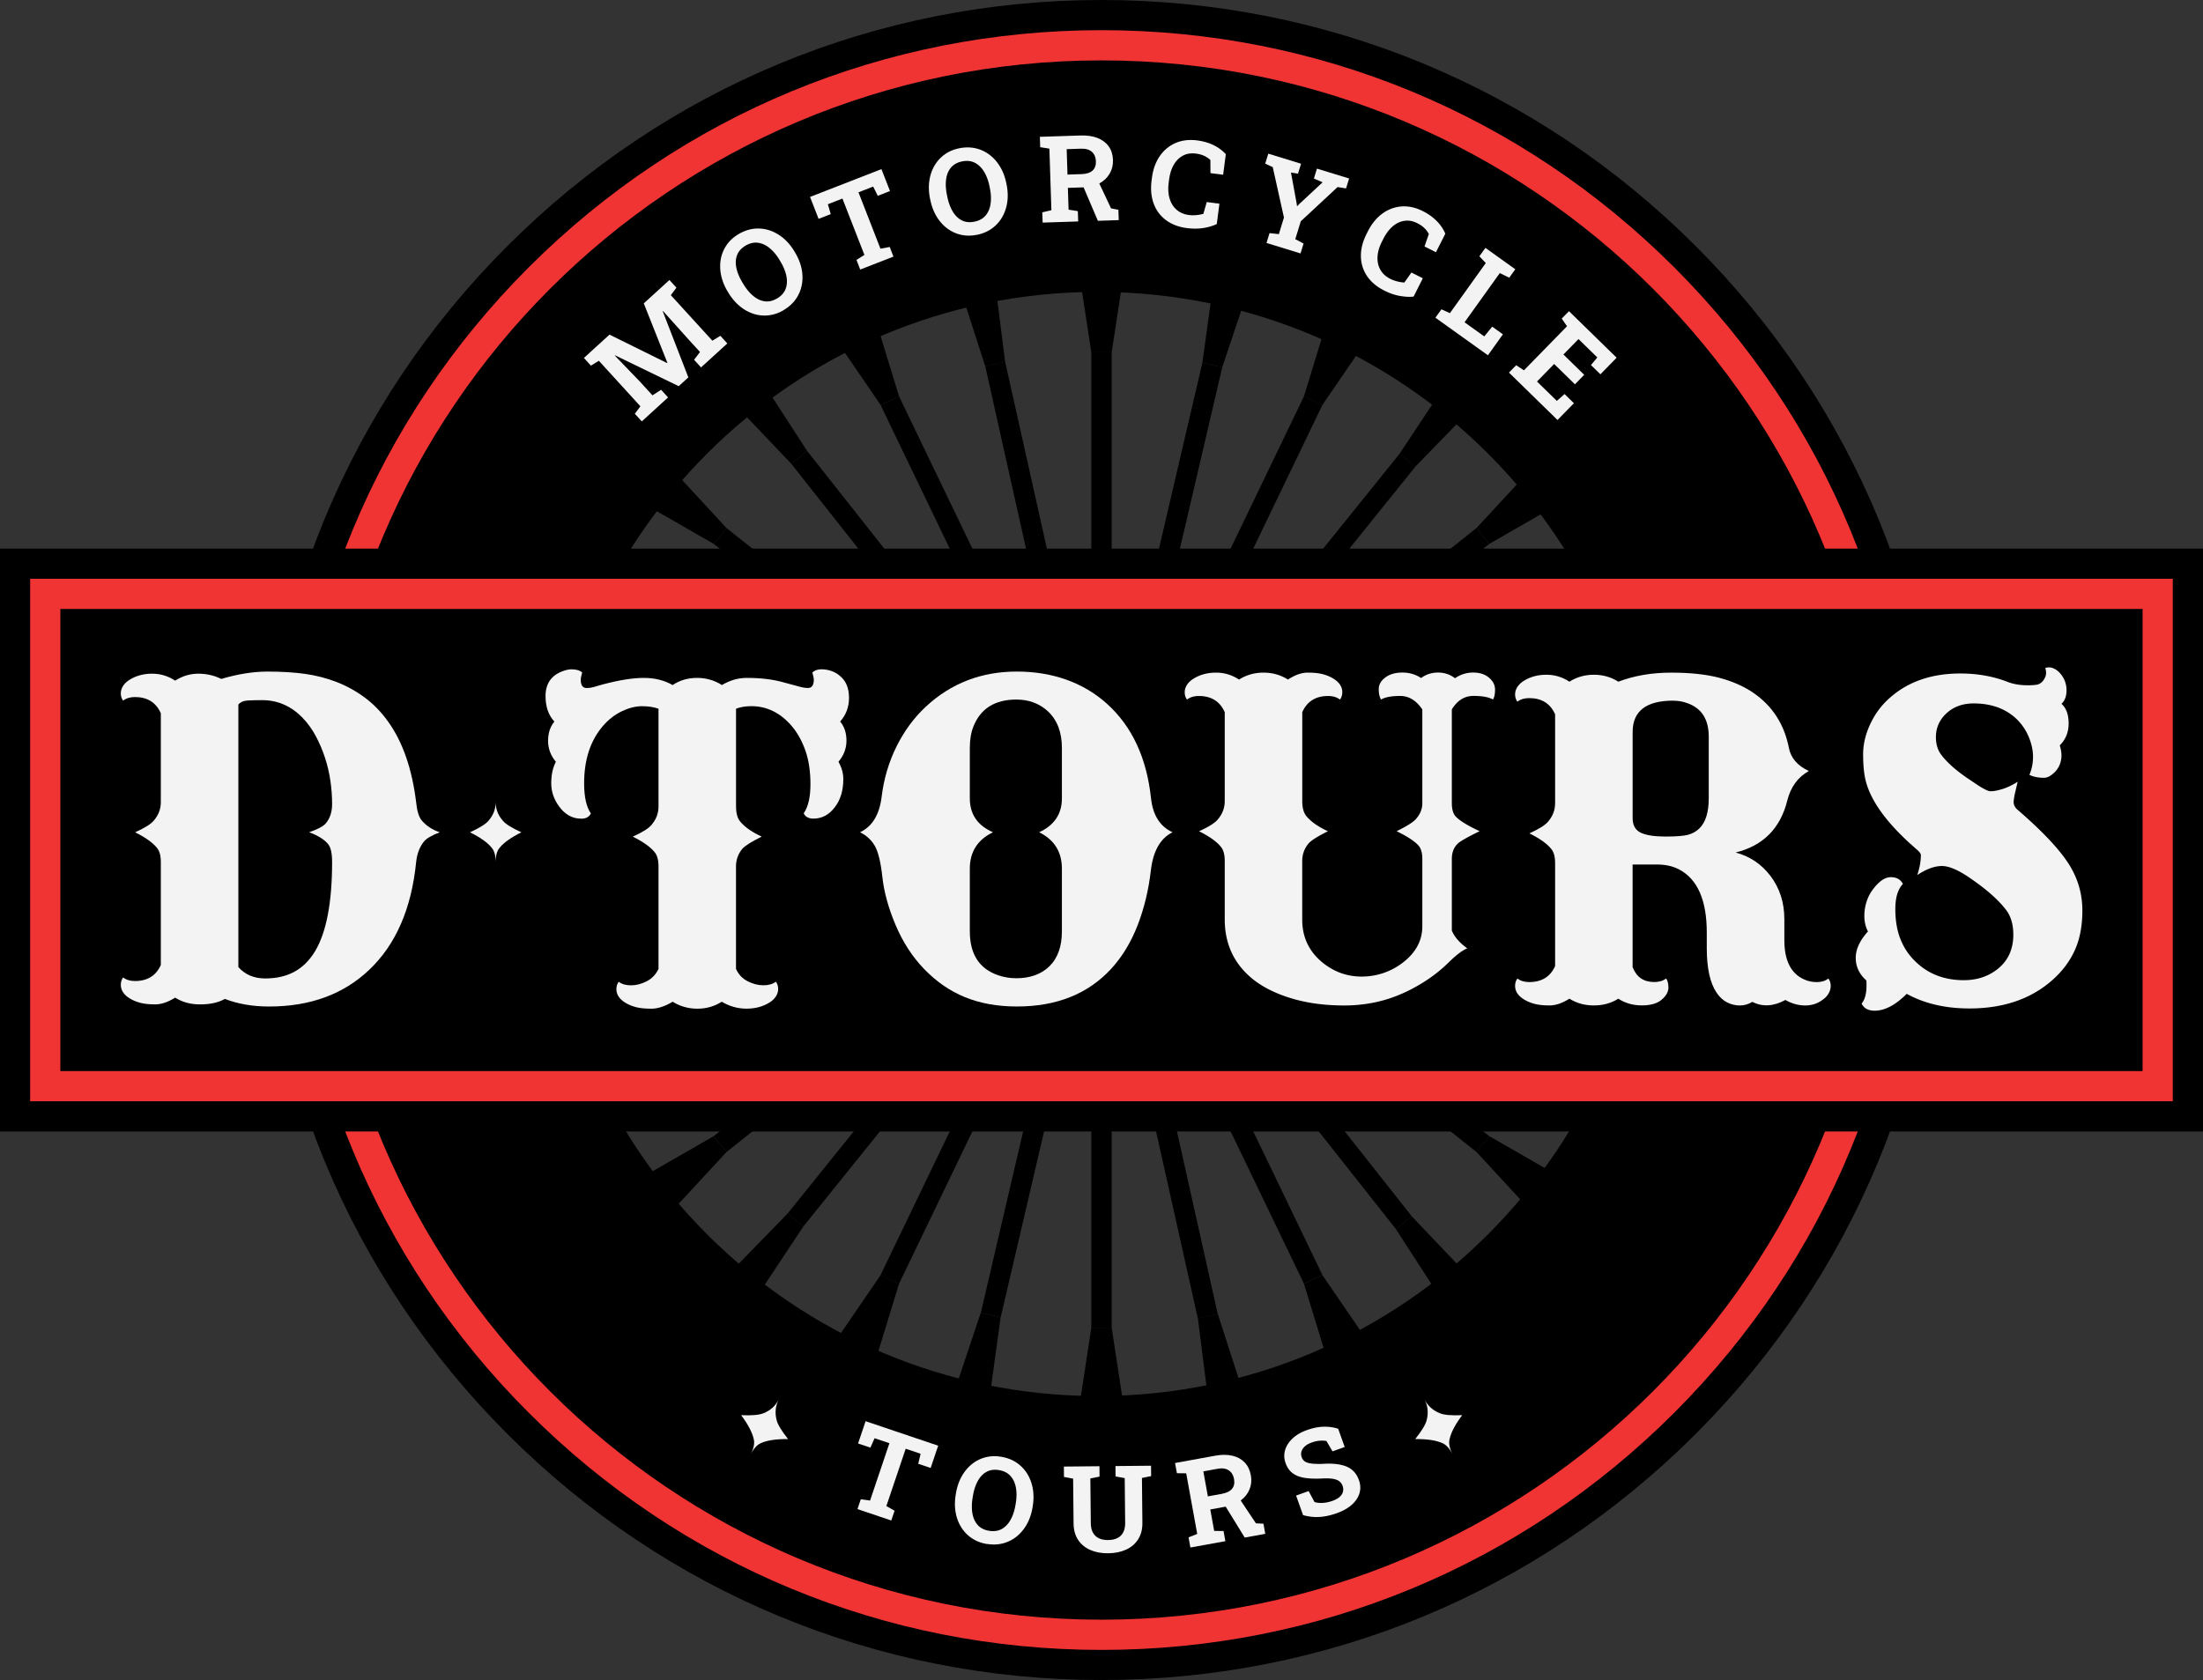 <?xml version="1.0" encoding="UTF-8"?>
<svg data-bbox="0 0 649.55 495.48" viewBox="0 0 649.55 495.5" xmlns="http://www.w3.org/2000/svg" data-type="color">
    <rect x="0" y="0" width="649.55" height="495.5" fill="#333333" stroke="none"/>
    <g>
        <g>
            <path d="m289.2 387.144 20.861-89.43 5.853 1.366-20.86 89.429-5.853-1.365z" fill="#000000" data-color="1"/>
            <path d="m289.18 387.15 5.85 1.36-3 21.86-9.72-2.67 6.87-20.55z" fill="#000000" data-color="1"/>
            <path d="m310.04 297.72 2.92.68 2.93.68 3.72-18.5-2.36-.56-2.21-.51-5 18.21z" fill="#000000" data-color="1"/>
        </g>
        <g>
            <path d="m232.213 357.911 57.59-71.526 4.682 3.77-57.591 71.526-4.681-3.77z" fill="#000000" data-color="1"/>
            <path d="m232.22 357.9 4.68 3.77-12.19 18.39-7.6-6.63 15.11-15.53z" fill="#000000" data-color="1"/>
            <path d="m289.82 286.37 2.34 1.89 2.34 1.88 11.38-15.06-1.89-1.52-1.77-1.42-12.4 14.23z" fill="#000000" data-color="1"/>
        </g>
        <g>
            <path d="m193.612 306.848 82.926-39.447 2.582 5.428-82.926 39.447-2.582-5.428z" fill="#000000" data-color="1"/>
            <path d="m193.59 306.83 2.59 5.43-18.97 11.28-3.97-9.27 20.35-7.44z" fill="#000000" data-color="1"/>
            <path d="m276.52 267.38 1.29 2.71 1.29 2.72 16.79-8.63-1.04-2.19-.98-2.05-17.35 7.44z" fill="#000000" data-color="1"/>
        </g>
        <g>
            <path d="m180.95 244.062 91.83.432-.029 6.01-91.829-.432.029-6.01z" fill="#000000" data-color="1"/>
            <path d="m180.95 244.06-.03 6.01-21.98 1.93.44-10.07 21.57 2.13z" fill="#000000" data-color="1"/>
            <path d="m272.78 244.5-.01 3-.02 3.01 18.87-.49.01-2.43.01-2.27-18.86-.82z" fill="#000000" data-color="1"/>
        </g>
        <g>
            <path d="m196.784 182.008 82.55 40.227-2.633 5.403-82.55-40.227 2.633-5.403z" fill="#000000" data-color="1"/>
            <path d="m196.79 182.02-2.63 5.41-20.64-7.8 4.76-8.88 18.51 11.27z" fill="#000000" data-color="1"/>
            <path d="m279.34 222.26-1.32 2.7-1.31 2.7 17.21 7.75 1.06-2.18 1-2.04-16.64-8.93z" fill="#000000" data-color="1"/>
        </g>
        <g>
            <path d="M237.986 133.005 294.9 205.07l-4.716 3.724-56.915-72.066 4.717-3.724z" fill="#000000" data-color="1"/>
            <path d="m237.98 133-4.71 3.73-15.22-15.98 8.15-5.94L237.98 133z" fill="#000000" data-color="1"/>
            <path d="m294.9 205.07-2.36 1.86-2.36 1.86 12.15 14.45 1.9-1.5 1.79-1.41-11.12-15.26z" fill="#000000" data-color="1"/>
        </g>
        <g>
            <path d="m296.363 106.69 20.017 89.621-5.866 1.31L290.498 108l5.865-1.31z" fill="#000000" data-color="1"/>
            <path d="m296.36 106.71-5.86 1.31-6.78-21 9.92-1.81 2.72 21.5z" fill="#000000" data-color="1"/>
            <path d="m316.38 196.33-2.94.66-2.93.65 4.68 18.29 2.36-.53 2.22-.49-3.39-18.58z" fill="#000000" data-color="1"/>
        </g>
        <g>
            <path d="m360.366 108.358-20.86 89.429-5.853-1.365 20.86-89.43 5.853 1.366z" fill="#000000" data-color="1"/>
            <path d="m360.37 108.35-5.85-1.37 3.01-21.86 9.72 2.67-6.88 20.56z" fill="#000000" data-color="1"/>
            <path d="m339.52 197.78-2.93-.68-2.93-.69-3.72 18.51 2.36.55 2.21.52 5.01-18.21z" fill="#000000" data-color="1"/>
        </g>
        <g>
            <path d="m417.344 137.594-57.591 71.527-4.681-3.77 57.59-71.526 4.682 3.77z" fill="#000000" data-color="1"/>
            <path d="m417.33 137.6-4.68-3.77 12.19-18.39 7.6 6.62-15.11 15.54z" fill="#000000" data-color="1"/>
            <path d="m359.74 209.12-2.34-1.88-2.35-1.89-11.38 15.06 1.89 1.52 1.77 1.43 12.41-14.24z" fill="#000000" data-color="1"/>
        </g>
        <g>
            <path d="m455.93 188.67-82.925 39.447-2.582-5.427 82.926-39.447 2.581 5.427z" fill="#000000" data-color="1"/>
            <path d="m455.96 188.66-2.58-5.42 18.96-11.28 3.97 9.26-20.35 7.44z" fill="#000000" data-color="1"/>
            <path d="m373.03 228.12-1.29-2.72-1.29-2.71-16.79 8.63 1.04 2.19.98 2.05 17.35-7.44z" fill="#000000" data-color="1"/>
        </g>
        <g>
            <path d="M468.606 251.431 376.777 251l.029-6.01 91.829.432-.029 6.01z" fill="#000000" data-color="1"/>
            <path d="m468.6 251.43.03-6.01 21.98-1.93-.44 10.07-21.57-2.13z" fill="#000000" data-color="1"/>
            <path d="m376.77 251 .02-3.01.01-3-18.87.49-.01 2.42-.01 2.27 18.86.83z" fill="#000000" data-color="1"/>
        </g>
        <g>
            <path d="m452.784 313.501-82.55-40.226 2.632-5.403 82.55 40.227-2.632 5.402z" fill="#000000" data-color="1"/>
            <path d="m452.76 313.47 2.63-5.4 20.65 7.8-4.77 8.88-18.51-11.28z" fill="#000000" data-color="1"/>
            <path d="m370.21 273.24 1.32-2.7 1.32-2.71-17.22-7.74-1.06 2.18-1 2.04 16.64 8.93z" fill="#000000" data-color="1"/>
        </g>
        <g>
            <path d="m411.578 362.484-56.915-72.066 4.717-3.725 56.914 72.066-4.716 3.725z" fill="#000000" data-color="1"/>
            <path d="m411.57 362.49 4.72-3.72 15.21 15.98-8.15 5.93-11.78-18.19z" fill="#000000" data-color="1"/>
            <path d="m354.65 290.43 2.36-1.87 2.36-1.86-12.15-14.44-1.9 1.5-1.78 1.4 11.11 15.27z" fill="#000000" data-color="1"/>
        </g>
        <g>
            <path d="m353.179 388.82-20.017-89.622 5.866-1.31 20.016 89.622-5.865 1.31z" fill="#000000" data-color="1"/>
            <path d="m353.19 388.79 5.87-1.31 6.77 21-9.92 1.81-2.72-21.5z" fill="#000000" data-color="1"/>
            <path d="m333.18 299.16 2.93-.65 2.93-.66-4.68-18.28-2.36.52-2.22.5 3.4 18.57z" fill="#000000" data-color="1"/>
        </g>
        <g>
            <path d="M321.77 391.59v-91.83h6.01v91.83h-6.01z" fill="#000000" data-color="1"/>
            <path d="M321.77 391.59h6.01l3.34 21.87h-12.69l3.34-21.87z" fill="#000000" data-color="1"/>
            <path d="M321.77 299.76h6.01l-.83-18.87h-4.34l-.84 18.87z" fill="#000000" data-color="1"/>
        </g>
        <g>
            <path d="m259.636 376.052 39.838-82.74 5.415 2.608-39.838 82.739-5.415-2.607z" fill="#000000" data-color="1"/>
            <path d="m259.66 376.04 5.41 2.61-6.48 21.15-11.43-5.5 12.5-18.26z" fill="#000000" data-color="1"/>
            <path d="m299.5 293.3 2.71 1.31 2.71 1.3 7.43-17.36-1.95-.94-1.96-.94-8.94 16.63z" fill="#000000" data-color="1"/>
        </g>
        <g>
            <path d="m210.452 335.08 71.797-57.253 3.747 4.7-71.797 57.252-3.747-4.699z" fill="#000000" data-color="1"/>
            <path d="m210.44 335.08 3.75 4.7-15.02 16.25-7.91-9.92 19.18-11.03z" fill="#000000" data-color="1"/>
            <path d="m282.24 277.83 1.87 2.35 1.88 2.34 14.23-12.41-1.36-1.7-1.35-1.7-15.27 11.12z" fill="#000000" data-color="1"/>
        </g>
        <g>
            <path d="m183.855 276.817 89.527-20.439 1.338 5.86-89.527 20.438-1.338-5.86z" fill="#000000" data-color="1"/>
            <path d="m183.87 276.83 1.34 5.86-20.58 8.12-2.83-12.37 22.07-1.61z" fill="#000000" data-color="1"/>
            <path d="m273.4 256.39.67 2.93.67 2.93 18.21-5.01-.49-2.12-.48-2.11-18.58 3.38z" fill="#000000" data-color="1"/>
        </g>
        <g>
            <path d="m185.219 212.819 89.526 20.438-1.337 5.86-89.527-20.44 1.338-5.858z" fill="#000000" data-color="1"/>
            <path d="m185.21 212.81-1.34 5.86-22.07-1.61 2.83-12.37 20.58 8.12z" fill="#000000" data-color="1"/>
            <path d="m274.74 233.24-.67 2.93-.67 2.93 18.58 3.39.48-2.12.49-2.11-18.21-5.02z" fill="#000000" data-color="1"/>
        </g>
        <g>
            <path d="m214.187 155.706 71.797 57.253-3.747 4.7-71.797-57.254 3.747-4.699z" fill="#000000" data-color="1"/>
            <path d="m214.19 155.71-3.75 4.7-19.18-11.02 7.91-9.92 15.02 16.24z" fill="#000000" data-color="1"/>
            <path d="m285.99 212.97-1.88 2.35-1.87 2.35 15.27 11.11 1.35-1.7 1.36-1.69-14.23-12.42z" fill="#000000" data-color="1"/>
        </g>
        <g>
            <path d="m265.068 116.87 39.837 82.74-5.415 2.606-39.837-82.739 5.415-2.607z" fill="#000000" data-color="1"/>
            <path d="m265.07 116.85-5.41 2.6-12.5-18.25 11.43-5.51 6.48 21.16z" fill="#000000" data-color="1"/>
            <path d="m304.92 199.58-2.71 1.31-2.71 1.3 8.94 16.64 1.96-.94 1.95-.94-7.43-17.37z" fill="#000000" data-color="1"/>
        </g>
        <g>
            <path d="M327.78 103.91v91.83h-6.01v-91.83h6.01z" fill="#000000" data-color="1"/>
            <path d="M327.78 103.91h-6.01l-3.34-21.88h12.69l-3.34 21.88z" fill="#000000" data-color="1"/>
            <path d="M327.78 195.74h-6.01l.84 18.86h4.34l.83-18.86z" fill="#000000" data-color="1"/>
        </g>
        <g>
            <path d="m389.912 119.433-39.837 82.739-5.415-2.607 39.837-82.74 5.415 2.608z" fill="#000000" data-color="1"/>
            <path d="m389.89 119.45-5.41-2.6 6.48-21.16 11.43 5.51-12.5 18.25z" fill="#000000" data-color="1"/>
            <path d="m350.05 202.19-2.71-1.3-2.71-1.31-7.43 17.37 1.96.94 1.95.94 8.94-16.64z" fill="#000000" data-color="1"/>
        </g>
        <g>
            <path d="m439.095 160.414-71.797 57.253-3.747-4.699 71.797-57.253 3.747 4.7z" fill="#000000" data-color="1"/>
            <path d="m439.11 160.41-3.75-4.7 15.02-16.24 7.91 9.92-19.18 11.02z" fill="#000000" data-color="1"/>
            <path d="m367.31 217.67-1.87-2.35-1.87-2.35-14.24 12.42 1.36 1.69 1.35 1.7 15.27-11.11z" fill="#000000" data-color="1"/>
        </g>
        <g>
            <path d="m465.699 218.674-89.527 20.439-1.338-5.86 89.527-20.438 1.338 5.86z" fill="#000000" data-color="1"/>
            <path d="m465.68 218.67-1.34-5.86 20.58-8.12 2.83 12.37-22.07 1.61z" fill="#000000" data-color="1"/>
            <path d="m376.15 239.1-.67-2.93-.67-2.93-18.2 5.02.48 2.11.48 2.12 18.58-3.39z" fill="#000000" data-color="1"/>
        </g>
        <g>
            <path d="M464.326 282.672 374.8 262.234l1.337-5.86 89.527 20.44-1.338 5.858z" fill="#000000" data-color="1"/>
            <path d="m464.34 282.69 1.34-5.86 22.07 1.61-2.83 12.37-20.58-8.12z" fill="#000000" data-color="1"/>
            <path d="m374.81 262.25.67-2.93.67-2.93-18.58-3.38-.48 2.11-.49 2.12 18.21 5.01z" fill="#000000" data-color="1"/>
        </g>
        <g>
            <path d="m435.366 339.788-71.798-57.253 3.748-4.699 71.797 57.254-3.747 4.698z" fill="#000000" data-color="1"/>
            <path d="m435.36 339.78 3.75-4.7 19.18 11.03-7.91 9.92-15.02-16.25z" fill="#000000" data-color="1"/>
            <path d="m363.56 282.53 1.88-2.35 1.87-2.35-15.27-11.11-1.35 1.69-1.36 1.7 14.23 12.42z" fill="#000000" data-color="1"/>
        </g>
        <g>
            <path d="m384.483 378.617-39.837-82.74 5.415-2.607 39.837 82.74-5.415 2.607z" fill="#000000" data-color="1"/>
            <path d="m384.48 378.65 5.41-2.61 12.5 18.26-11.43 5.5-6.48-21.15z" fill="#000000" data-color="1"/>
            <path d="m344.63 295.91 2.71-1.3 2.71-1.31-8.94-16.63-1.95.94-1.96.94 7.43 17.36z" fill="#000000" data-color="1"/>
        </g>
        <path d="M499.96 72.56C453.17 25.77 390.95 0 324.78 0S196.39 25.77 149.6 72.56c-46.79 46.79-72.56 109.01-72.56 175.18s25.77 128.39 72.56 175.18c46.79 46.79 109.01 72.56 175.18 72.56s128.39-25.77 175.18-72.56c46.79-46.79 72.56-109.01 72.56-175.18s-25.77-128.39-72.56-175.18Zm-175.18 368.9c-106.98 0-193.71-86.73-193.71-193.71S217.79 54.04 324.78 54.04s193.71 86.73 193.71 193.71-86.73 193.71-193.71 193.71Z" fill="#000000" data-color="1"/>
        <path d="M493.66 78.86C448.55 33.75 388.57 8.9 324.77 8.9S200.99 33.74 155.88 78.86c-45.11 45.11-69.96 105.09-69.96 168.89s24.84 123.78 69.96 168.89c45.11 45.11 105.09 69.96 168.89 69.96s123.78-24.84 168.89-69.96c45.11-45.11 69.96-105.09 69.96-168.89s-24.84-123.78-69.96-168.89ZM324.78 429.61c-100.44 0-181.86-81.42-181.86-181.86S224.34 65.89 324.78 65.89s181.86 81.42 181.86 181.86-81.42 181.86-181.86 181.86Z" fill="#f03434" data-color="2"/>
        <path d="M324.78 17.81c-126.99 0-229.94 102.95-229.94 229.94s102.95 229.94 229.94 229.94 229.94-102.95 229.94-229.94S451.77 17.81 324.78 17.81Zm-1.17 393.92c-89.92 0-162.82-72.9-162.82-162.82s72.9-162.82 162.82-162.82 162.82 72.9 162.82 162.82-72.9 162.82-162.82 162.82Z" fill="#000000" data-color="1"/>
        <path d="m189.23 124.28-2.05-2.25 1.64-2.2-12.25-13.43-2.34 1.43-2.06-2.26 1.99-1.82 5.55-5.06 16.99 8.39.08-.07-6.96-17.54 7.56-6.89 2.06 2.26-1.65 2.21 12.25 13.43 2.36-1.44 2.05 2.25-7.75 7.07-2.05-2.25 1.74-2.3-3.27-3.58-7.63-8.5-.09.06 7.56 19.51-2.84 2.59-18.76-9.09-.07.08 7.46 7.74 3.62 3.97 2.56-1.63 2.05 2.25-7.75 7.07Z" fill="#f3f3f3" data-color="3"/>
        <path d="M231.16 91.41c-1.46.88-2.96 1.4-4.49 1.58a10.5 10.5 0 0 1-4.49-.44c-1.46-.47-2.83-1.23-4.1-2.29-1.27-1.06-2.38-2.38-3.34-3.97l-.2-.33c-.95-1.58-1.59-3.18-1.92-4.8-.34-1.62-.37-3.18-.1-4.7.27-1.51.84-2.9 1.71-4.17s2.04-2.34 3.5-3.22c1.47-.88 2.98-1.41 4.52-1.6 1.54-.18 3.05-.04 4.52.43 1.47.47 2.84 1.23 4.12 2.28 1.27 1.05 2.39 2.37 3.33 3.95l.2.33c.95 1.59 1.6 3.2 1.93 4.82.33 1.62.35 3.19.07 4.7-.28 1.51-.86 2.91-1.74 4.18-.88 1.27-2.06 2.35-3.53 3.23Zm-2.03-3.39c1.23-.74 2.07-1.67 2.5-2.8.43-1.13.51-2.38.24-3.77-.27-1.39-.87-2.85-1.78-4.37l-.21-.36c-.9-1.5-1.9-2.69-3-3.58-1.1-.89-2.25-1.4-3.45-1.55-1.2-.14-2.41.15-3.64.88-1.21.73-2.03 1.65-2.46 2.76-.43 1.12-.5 2.36-.22 3.73s.87 2.82 1.78 4.34l.22.36c.91 1.52 1.91 2.73 3 3.63 1.09.9 2.23 1.43 3.42 1.58 1.19.15 2.39-.14 3.61-.87Z" fill="#f3f3f3" data-color="3"/>
        <path d="m253.63 79.49-1.1-2.84 2.34-1.47-6.48-16.62-4.29 1.67.84 2.92-3.58 1.4-2.52-6.47 21.05-8.2 2.52 6.47-3.6 1.4-1.36-2.72-4.33 1.69 6.48 16.63 2.73-.51 1.1 2.84-9.8 3.82Z" fill="#f3f3f3" data-color="3"/>
        <path d="M288.09 69.24c-1.67.34-3.26.34-4.76 0s-2.86-.98-4.09-1.91c-1.23-.93-2.26-2.1-3.11-3.52-.85-1.42-1.45-3.04-1.83-4.85l-.08-.37c-.37-1.81-.44-3.53-.22-5.16.22-1.64.71-3.12 1.47-4.46a10.65 10.65 0 0 1 3-3.37c1.25-.91 2.7-1.53 4.37-1.87 1.68-.34 3.28-.34 4.79 0 1.51.34 2.89.98 4.12 1.91 1.23.93 2.27 2.11 3.12 3.52.85 1.42 1.46 3.03 1.83 4.84l.08.37c.37 1.82.44 3.54.22 5.18-.23 1.64-.73 3.12-1.49 4.46-.77 1.34-1.78 2.46-3.03 3.36-1.25.91-2.72 1.53-4.4 1.88Zm-.79-3.86c1.41-.29 2.5-.89 3.29-1.81.78-.92 1.28-2.08 1.48-3.48.2-1.4.13-2.97-.23-4.71l-.08-.41c-.35-1.72-.9-3.17-1.64-4.38-.74-1.2-1.66-2.07-2.74-2.61-1.09-.54-2.33-.66-3.72-.37-1.39.28-2.46.88-3.24 1.79s-1.26 2.06-1.45 3.45c-.2 1.39-.12 2.95.24 4.69l.08.41c.36 1.74.9 3.21 1.62 4.43.73 1.21 1.63 2.09 2.7 2.62 1.07.54 2.3.66 3.69.38Z" fill="#f3f3f3" data-color="3"/>
        <path d="m307.42 65.65-.1-3.04L310 62l-.59-18.16-2.71-.43-.1-3.06 11.99-.39c1.95-.06 3.62.18 5.03.74 1.41.56 2.51 1.39 3.29 2.48.78 1.1 1.2 2.44 1.25 4.01.05 1.48-.28 2.82-.98 4.02-.7 1.2-1.7 2.15-3 2.87-1.3.72-2.81 1.11-4.54 1.17l-4.78.16.21 6.43 2.73.43.1 3.04-10.48.34Zm7.32-14.16 4.14-.14c1.46-.05 2.54-.39 3.25-1.04.7-.64 1.04-1.56 1-2.74-.04-1.17-.43-2.09-1.17-2.77-.74-.68-1.82-.99-3.23-.95l-4.22.14.24 7.49Zm8.97 13.63-4.61-10.79 4.53-1.28 3.96 8.4 2.17.43.1 3.04-6.15.2Z" fill="#f3f3f3" data-color="3"/>
        <path d="M349.95 67.27c-2.44-.32-4.49-1.1-6.17-2.35-1.67-1.25-2.88-2.87-3.62-4.87-.74-2-.95-4.27-.62-6.82l.11-.84c.32-2.44 1.07-4.53 2.26-6.29 1.19-1.76 2.74-3.06 4.64-3.9 1.9-.84 4.06-1.1 6.48-.79 1.7.22 3.27.67 4.69 1.34 1.43.68 2.66 1.58 3.71 2.72l-.79 6.07-3.74-.48-.02-3.88c-.34-.32-.73-.61-1.15-.87-.42-.25-.89-.47-1.4-.64s-1.07-.3-1.68-.38c-1.43-.19-2.7 0-3.81.58-1.11.57-2.03 1.46-2.74 2.67-.71 1.21-1.18 2.7-1.41 4.46l-.11.88c-.23 1.76-.14 3.32.27 4.68.41 1.36 1.09 2.47 2.06 3.31.97.84 2.17 1.36 3.62 1.55.72.09 1.46.11 2.21.03.75-.07 1.44-.2 2.08-.39l.98-3.47 3.74.49-.78 6c-1.06.52-2.35.9-3.87 1.16-1.52.25-3.17.26-4.95.03Z" fill="#f3f3f3" data-color="3"/>
        <path d="m373.43 71.66.89-2.91 2.75.3 1.5-4.89-3.3-14.86-2.22-1.05.9-2.93 9.66 2.97-.9 2.93-2.07-.32 1.65 8.97.13.89h.1l.59-.61 6.86-6.39-2.57-1.1.9-2.93 9.48 2.91-.9 2.93-2.5-.4-10.85 10.09-1.62 5.27 2.44 1.3-.89 2.91-10.02-3.08Z" fill="#f3f3f3" data-color="3"/>
        <path d="M408.1 85.67c-2.19-1.11-3.87-2.53-5.04-4.26-1.16-1.74-1.76-3.67-1.8-5.8-.04-2.13.52-4.34 1.68-6.64l.38-.76c1.11-2.19 2.51-3.92 4.22-5.18 1.71-1.26 3.6-1.97 5.66-2.14 2.07-.16 4.2.3 6.38 1.41 1.53.77 2.86 1.71 3.98 2.83 1.12 1.11 1.99 2.38 2.59 3.8l-2.76 5.46-3.37-1.7 1.27-3.67c-.22-.42-.48-.82-.8-1.2a7.07 7.07 0 0 0-1.11-1.07c-.42-.33-.91-.63-1.46-.91-1.28-.65-2.55-.89-3.78-.72-1.24.17-2.4.7-3.47 1.61-1.07.91-2.01 2.15-2.81 3.73l-.4.79c-.8 1.58-1.23 3.09-1.3 4.51-.07 1.42.21 2.69.85 3.81.63 1.12 1.6 2 2.9 2.66.65.33 1.34.58 2.08.77.73.18 1.43.29 2.09.32l2.07-2.95 3.37 1.7-2.72 5.4c-1.17.14-2.52.07-4.03-.19-1.52-.26-3.07-.8-4.68-1.61Z" fill="#f3f3f3" data-color="3"/>
        <path d="m423.23 93.69 1.77-2.47 2.5 1.14 10.58-14.78-1.89-1.99 1.78-2.49 2.19 1.57 4.13 2.96 2.49 1.78L445 81.9l-2.79-1.36-10.39 14.51 5.81 4.16 2.35-2.87 3.15 2.26-4.42 6.18-15.48-11.08Z" fill="#f3f3f3" data-color="3"/>
        <path d="m444.91 109.89 2.13-2.18 2.29 1.51 12.7-13-1.56-2.26 2.14-2.19 14.05 13.73-4.78 4.89-2.79-2.72 1.88-2.25-5.55-5.42-4.45 4.55 6.13 5.99-2.73 2.8-6.13-5.99-5.06 5.17 5.85 5.71 2.28-2.01 2.76 2.7-4.84 4.95-14.33-14Z" fill="#f3f3f3" data-color="3"/>
        <path d="m252.83 445.06.97-2.88 2.74.37 5.7-16.91-4.37-1.47-1.23 2.78-3.64-1.23 2.22-6.57 21.4 7.22-2.22 6.57-3.66-1.23.7-2.96-4.4-1.48-5.7 16.91 2.42 1.37-.97 2.88-9.97-3.36Z" fill="#f3f3f3" data-color="3"/>
        <path d="M291 455.37c-1.68-.27-3.16-.84-4.44-1.7a10.55 10.55 0 0 1-3.14-3.24c-.81-1.3-1.37-2.77-1.65-4.39-.29-1.63-.28-3.36.02-5.19l.06-.38c.3-1.82.84-3.45 1.63-4.91.79-1.45 1.78-2.67 2.96-3.65a10.64 10.64 0 0 1 4-2.08c1.49-.4 3.07-.47 4.75-.19 1.69.28 3.19.84 4.48 1.7 1.29.86 2.35 1.94 3.17 3.25.82 1.31 1.37 2.78 1.67 4.4.29 1.63.29 3.35 0 5.17l-.06.38c-.3 1.83-.85 3.47-1.64 4.92-.8 1.45-1.79 2.66-2.98 3.64-1.19.97-2.54 1.66-4.03 2.06-1.49.4-3.09.46-4.78.19Zm.64-3.9c1.42.23 2.66.06 3.71-.52s1.93-1.49 2.62-2.73c.69-1.24 1.18-2.73 1.46-4.48l.07-.41c.28-1.73.29-3.29.02-4.67-.27-1.39-.81-2.53-1.64-3.41-.82-.89-1.94-1.45-3.35-1.68-1.4-.23-2.62-.05-3.66.52-1.05.58-1.91 1.48-2.58 2.71-.68 1.23-1.16 2.72-1.44 4.47l-.07.41c-.29 1.75-.31 3.32-.06 4.71.25 1.39.78 2.53 1.59 3.41.81.89 1.92 1.44 3.31 1.67Z" fill="#f3f3f3" data-color="3"/>
        <path d="M326.75 458.1c-2.01.02-3.77-.31-5.31-.99-1.53-.68-2.73-1.68-3.58-2.99-.86-1.31-1.3-2.92-1.32-4.81l-.13-13.22-2.7-.5-.03-3.06 10.49-.1.03 3.06-2.71.55.13 13.22c.01 1.11.22 2.04.64 2.78.41.74 1 1.29 1.75 1.64.76.36 1.66.53 2.7.52 1.07-.01 1.98-.2 2.73-.57.76-.37 1.33-.93 1.73-1.68.4-.75.59-1.68.58-2.79l-.13-13.22-2.7-.5-.03-3.06 10.49-.1.03 3.06-2.71.55.13 13.22c.02 1.89-.39 3.5-1.23 4.84-.84 1.34-2.02 2.36-3.54 3.06-1.52.7-3.29 1.07-5.32 1.09Z" fill="#f3f3f3" data-color="3"/>
        <path d="m350.98 456.39-.54-2.99 2.56-1-3.25-17.88-2.74-.03-.55-3.01 11.81-2.15c1.92-.35 3.61-.35 5.09 0 1.48.34 2.68 1 3.62 1.98.94.97 1.55 2.23 1.83 3.79.27 1.46.14 2.83-.38 4.12-.52 1.28-1.37 2.38-2.55 3.27-1.18.9-2.62 1.51-4.32 1.83l-4.71.86 1.15 6.33 2.76.03.54 2.99-10.32 1.87Zm5.16-15.07 4.07-.74c1.44-.26 2.46-.76 3.06-1.5.6-.74.8-1.69.59-2.86-.21-1.15-.73-2.01-1.56-2.57-.83-.56-1.95-.72-3.34-.46l-4.16.76 1.34 7.37Zm10.87 12.16-6.15-10 4.3-1.93 5.15 7.72 2.21.11.54 2.99-6.06 1.1Z" fill="#f3f3f3" data-color="3"/>
        <path d="M394.21 446.26c-1.76.63-3.43 1-5.01 1.12-1.58.12-3.24-.05-4.99-.53l-2.06-5.77 3.7-1.32 1.72 3.21c.64.24 1.44.33 2.39.28s1.94-.26 2.95-.62c.86-.31 1.55-.69 2.06-1.14.51-.45.84-.96.99-1.51.15-.55.12-1.13-.09-1.73a2.95 2.95 0 0 0-.96-1.37c-.44-.34-1.04-.58-1.81-.72s-1.76-.18-2.97-.13c-2.09.12-3.87.07-5.34-.15-1.48-.22-2.69-.68-3.63-1.38-.95-.7-1.65-1.7-2.11-3-.46-1.29-.51-2.55-.15-3.8.36-1.24 1.08-2.37 2.14-3.39s2.42-1.84 4.07-2.45c1.83-.68 3.53-1.04 5.11-1.08s3.03.16 4.34.61l1.92 5.37-3.59 1.28-1.79-3.05c-.51-.11-1.15-.14-1.92-.09-.77.05-1.61.24-2.5.56-.77.27-1.4.63-1.9 1.07-.5.44-.84.94-1.03 1.49-.18.56-.16 1.15.06 1.77.19.54.5.95.94 1.24.44.29 1.07.49 1.89.6.82.11 1.91.14 3.28.11 2.89-.21 5.23.05 7.02.76 1.79.72 3.03 2.05 3.73 4.01.48 1.35.54 2.65.16 3.9s-1.13 2.38-2.26 3.38c-1.13 1.01-2.58 1.83-4.35 2.46Z" fill="#f3f3f3" data-color="3"/>
        <path d="M649.55 333.7H0V161.8h649.55v171.9z" fill="#000000" data-color="1"/>
        <path fill="#f03434" d="M640.64 324.79H8.89V170.7h631.75v154.09z" data-color="2"/>
        <path d="M631.74 315.89H17.8V179.6h613.94v136.29z" fill="#000000" data-color="1"/>
        <path d="M58.91 296.22c-2.73 0-5.16-.66-7.27-1.99-2.11 1.33-4.07 1.99-5.87 1.99s-3.28-.16-4.44-.47c-1.16-.31-2.17-.74-3.04-1.27-1.78-1.08-2.67-2.42-2.67-4.04 0-.83.23-1.55.68-2.17.91.71 2.07 1.06 3.48 1.06 3.69 0 6.23-1.57 7.64-4.72v-30.38c0-1.91-.39-3.31-1.18-4.22-1.24-1.53-3.38-3.04-6.4-4.54 2.82-1.28 4.64-2.42 5.47-3.42 1.41-1.61 2.11-3.44 2.11-5.47v-26.22c-1.41-3.19-3.96-4.78-7.64-4.78-1.41 0-2.57.35-3.48 1.06-.46-.62-.68-1.34-.68-2.14s.24-1.56.71-2.27c.48-.7 1.13-1.3 1.96-1.8 1.9-1.16 4.09-1.74 6.55-1.74s4.73.68 6.8 2.05c2.15-1.37 4.44-2.05 6.86-2.05s4.67.52 6.74 1.55c4.89-1.45 9.42-2.17 13.61-2.17s7.89.23 11.12.68c3.23.46 6.32 1.25 9.26 2.39 2.94 1.14 5.7 2.66 8.29 4.57 2.59 1.91 4.9 4.29 6.93 7.14 4.31 6.01 7.06 13.96 8.26 23.86.25 2.44.77 4.16 1.55 5.16 1.32 1.62 3.13 2.82 5.4 3.6-2.4.91-3.98 1.84-4.72 2.8-1.24 1.57-1.99 3.56-2.24 5.96-1.37 13.75-5.99 24.35-13.85 31.81-7.58 7.21-17.42 10.81-29.51 10.81-4.85 0-9.19-.75-13.05-2.24-1.86 1.08-4.33 1.62-7.39 1.62Zm11.37-11c1.99 2.24 4.63 3.35 7.92 3.35s6.15-.65 8.57-1.96 4.46-3.32 6.12-6.06c3.35-5.59 5.03-14.37 5.03-26.34 0-2.61-.41-4.39-1.24-5.34-1.12-1.33-2.96-2.46-5.53-3.42 2.53-.87 4.16-1.74 4.91-2.61 1.24-1.49 1.86-3.39 1.86-5.68s-.17-4.59-.5-6.87c-.33-2.28-.86-4.53-1.58-6.77-.73-2.24-1.64-4.38-2.73-6.43-1.1-2.05-2.41-3.86-3.94-5.44-3.35-3.44-7.31-5.16-11.87-5.16-1.41 0-2.77.03-4.1.09-1.33.06-2.3.47-2.92 1.21v77.41Z" fill="#f3f3f3" data-color="3"/>
        <path d="M148.26 242.05c-1.41-1.61-2.11-3.44-2.11-5.47 0 2.03-.7 3.85-2.11 5.47-.83.99-2.65 2.13-5.47 3.42 3.02 1.49 5.16 3 6.4 4.54.79.91 1.18 2.32 1.18 4.22 0-1.91.39-3.31 1.18-4.22 1.24-1.53 3.38-3.04 6.4-4.54-2.82-1.28-4.64-2.42-5.47-3.42Z" fill="#f3f3f3" data-color="3"/>
        <path d="M228.97 418.77c-.53-2.13-.33-4.12.62-5.98-.95 1.85-2.44 3.19-4.48 4.01-1.22.52-3.42.71-6.59.57 2.07 2.77 3.31 5.15 3.73 7.12.29 1.2 0 2.67-.89 4.41.89-1.74 1.9-2.84 3.05-3.31 1.85-.82 4.5-1.21 7.96-1.16-1.97-2.48-3.11-4.37-3.4-5.67Z" fill="#f3f3f3" data-color="3"/>
        <path d="M420.67 418.77c.53-2.13.33-4.12-.62-5.98.95 1.85 2.44 3.19 4.48 4.01 1.22.52 3.42.71 6.59.57-2.07 2.77-3.31 5.15-3.73 7.12-.29 1.2 0 2.67.89 4.41-.89-1.74-1.9-2.84-3.05-3.31-1.85-.82-4.5-1.21-7.96-1.16 1.97-2.48 3.11-4.37 3.4-5.67Z" fill="#f3f3f3" data-color="3"/>
        <path d="M212.8 295.44c-2.15 1.37-4.55 2.05-7.18 2.05s-5.06-.68-7.3-2.05c-2.28 1.37-4.37 2.05-6.27 2.05s-3.44-.16-4.6-.47c-1.16-.31-2.17-.74-3.04-1.27-1.78-1.08-2.67-2.42-2.67-4.04 0-.83.23-1.55.68-2.17.91.71 2.12 1.06 3.63 1.06s3.04-.39 4.6-1.18c1.55-.79 2.72-2.01 3.51-3.66v-30.25c0-1.91-.39-3.31-1.18-4.22-1.24-1.53-3.38-3.04-6.4-4.54 2.82-1.28 4.64-2.42 5.47-3.42 1.41-1.61 2.11-3.44 2.11-5.47v-28.83c-1.37-.5-2.99-.75-4.88-.75s-3.86.5-5.93 1.49-3.94 2.44-5.59 4.35c-3.69 4.31-5.53 9.94-5.53 16.9 0 4.02.66 6.98 1.99 8.88-.5 1.04-1.43 1.55-2.8 1.55s-2.59-.31-3.67-.93c-1.08-.62-2.01-1.47-2.8-2.55-1.62-2.15-2.42-4.47-2.42-6.96s.46-4.6 1.37-6.34c-1.53-1.82-2.3-3.88-2.3-6.18s.62-4.19 1.86-5.68c-1.74-1.86-2.61-4.37-2.61-7.52 0-3.64 1.68-6.09 5.03-7.33.99-.37 1.86-.56 2.61-.56 1.41 0 2.46.31 3.17.93-.29.99-.43 1.7-.43 2.11 0 1.66.58 2.48 1.74 2.48.62 0 1.26-.08 1.93-.25l2.8-.81c4.85-1.28 8.88-1.93 12.11-1.93s6.07.71 8.51 2.11c2.11-1.41 4.51-2.11 7.21-2.11s5.14.71 7.33 2.11c2.36-1.41 4.8-2.11 7.33-2.11 4.02 0 7.54.41 10.56 1.24l5.53 1.49c.66.17 1.3.25 1.93.25 1.16 0 1.74-.83 1.74-2.48 0-.41-.15-1.12-.43-2.11.7-.62 1.59-.93 2.67-.93s2.11.19 3.11.56c.99.37 1.86.91 2.61 1.62 1.62 1.45 2.42 3.53 2.42 6.24s-.87 5.04-2.61 6.99c1.24 1.49 1.86 3.38 1.86 5.65s-.79 4.35-2.36 6.21c.95 1.7 1.43 3.4 1.43 5.09s-.21 3.23-.62 4.6c-.41 1.37-1.02 2.57-1.8 3.6-1.7 2.32-3.83 3.48-6.4 3.48-1.41 0-2.36-.52-2.86-1.55 1.33-1.91 1.99-4.77 1.99-8.6s-.51-7.16-1.52-10c-1.02-2.84-2.35-5.23-4.01-7.17-3.35-3.89-7.31-5.84-11.87-5.84-1.74 0-3.25.25-4.54.75v28.83c0 2.03.43 3.54 1.3 4.54 1.37 1.61 3.46 3.06 6.27 4.35-3.02 1.49-4.95 2.71-5.78 3.67-1.2 1.49-1.8 3.19-1.8 5.09v30.25c.75 1.66 1.89 2.88 3.45 3.66 1.55.79 3.1 1.18 4.63 1.18s2.75-.35 3.67-1.06c.46.62.68 1.34.68 2.14s-.24 1.56-.71 2.27c-.48.71-1.13 1.31-1.96 1.8-1.91 1.16-4.13 1.74-6.68 1.74s-4.98-.68-7.3-2.05Z" fill="#f3f3f3" data-color="3"/>
        <path d="M264.11 272.92c-2.13-5.01-3.45-9.75-3.94-14.23s-1.25-7.57-2.27-9.29c-1.02-1.72-2.45-3.03-4.32-3.94 3.6-1.7 5.73-5.19 6.37-10.47.64-5.28 2.1-10.22 4.38-14.82s5.18-8.53 8.7-11.8c7.41-6.87 16.34-10.31 26.78-10.31s19.61 3.19 26.65 9.57c7.33 6.63 11.64 15.9 12.92 27.83.54 4.97 2.65 8.3 6.34 10-3.6 1.78-5.74 5.55-6.4 11.31-.66 5.76-1.97 11.14-3.91 16.15-1.95 5.01-4.56 9.3-7.83 12.86-6.83 7.37-16.07 11.06-27.71 11.06s-20.27-3.69-27.4-11.06c-3.44-3.56-6.22-7.85-8.36-12.86Zm28.67-27.46c-4.56 2.2-6.83 5.78-6.83 10.75v18.45c0 6.75 2.8 11.08 8.39 12.98 1.66.58 3.46.87 5.4.87s3.74-.29 5.37-.87c1.64-.58 3.05-1.45 4.26-2.61 2.48-2.4 3.73-5.86 3.73-10.37v-18.45c0-4.97-2.24-8.55-6.71-10.75 4.47-2.07 6.71-5.4 6.71-10v-14.85c0-4.6-1.35-8.18-4.04-10.75-2.53-2.36-5.65-3.54-9.38-3.54-6.34 0-10.56 2.65-12.67 7.95-.71 1.78-1.06 3.89-1.06 6.34v14.85c0 4.68 2.28 8.01 6.83 10Z" fill="#f3f3f3" data-color="3"/>
        <path d="M428.08 274.48c.75 1.82 2.26 3.56 4.54 5.22-1.45.58-3.26 1.95-5.44 4.1a42.898 42.898 0 0 1-7.3 5.78c-2.69 1.7-5.36 3.06-8.01 4.1-4.81 1.9-9.99 2.86-15.56 2.86s-10.62-.66-15.16-1.99c-4.54-1.33-8.29-3.13-11.28-5.4-5.84-4.51-8.76-10.52-8.76-18.02v-17.21c0-1.91-.39-3.31-1.18-4.22-1.24-1.53-3.38-3.04-6.4-4.54 2.82-1.28 4.64-2.42 5.47-3.42 1.41-1.61 2.11-3.44 2.11-5.47v-26.22c-1.41-3.19-3.96-4.78-7.64-4.78-1.41 0-2.57.35-3.48 1.06-.46-.62-.68-1.34-.68-2.14s.24-1.56.71-2.27c.48-.7 1.13-1.3 1.96-1.8 1.9-1.16 4.09-1.74 6.55-1.74s4.73.68 6.8 2.05c2.15-1.37 4.56-2.05 7.21-2.05s5.05.68 7.21 2.05c2.07-1.37 4.02-2.05 5.84-2.05s3.31.16 4.47.47c1.16.31 2.17.74 3.04 1.27 1.78 1.08 2.67 2.42 2.67 4.04 0 .83-.23 1.55-.68 2.17-.91-.7-2.07-1.06-3.48-1.06-3.69 0-6.23 1.6-7.64 4.78v26.22c0 2.03.43 3.54 1.3 4.54 1.37 1.61 3.46 3.06 6.27 4.35-3.02 1.49-4.95 2.71-5.78 3.67-1.2 1.49-1.8 3.19-1.8 5.09v17.33c0 5.01 1.88 9.13 5.65 12.36 3.48 2.94 7.43 4.41 11.87 4.41s8.76-1.43 12.36-4.29c3.69-2.9 5.53-6.42 5.53-10.56v-19.82c0-1.82-.39-3.17-1.18-4.04-1.2-1.28-3.33-2.67-6.4-4.16 2.86-1.41 4.7-2.55 5.53-3.42 1.37-1.45 2.05-3.06 2.05-4.85v-27.64c-1.78-2.65-3.96-3.98-6.52-3.98s-4.45.35-5.65 1.06c-.46-.75-.68-1.77-.68-3.08s.64-2.44 1.93-3.42c1.28-.97 2.96-1.46 5.03-1.46s3.91.54 5.53 1.62c1.45-1.08 3.12-1.62 5-1.62s3.55.56 5 1.68c1.62-1.12 3.4-1.68 5.34-1.68s3.51.51 4.69 1.52c1.18 1.02 1.77 2.18 1.77 3.51s-.21 2.3-.62 2.92c-1.2-.7-3.12-1.06-5.75-1.06s-4.75 1.33-6.37 3.98v27.64c0 1.82.39 3.15 1.18 3.98 1.24 1.28 3.58 2.71 7.02 4.29-3.64 1.78-5.82 3.02-6.52 3.73-1.12 1.12-1.68 2.61-1.68 4.47v21.12Z" fill="#f3f3f3" data-color="3"/>
        <path d="M477.16 294.54c-2.11 1.33-4.51 1.99-7.21 1.99s-5.09-.66-7.21-1.99c-2.11 1.33-4.07 1.99-5.87 1.99s-3.28-.16-4.44-.47c-1.16-.31-2.17-.74-3.04-1.27-1.78-1.08-2.67-2.42-2.67-4.04 0-.83.23-1.55.68-2.17.91.71 2.07 1.06 3.48 1.06 3.69 0 6.23-1.57 7.64-4.72v-30.38c0-1.91-.39-3.31-1.18-4.22-1.24-1.53-3.38-3.04-6.4-4.54 2.82-1.28 4.64-2.42 5.47-3.42 1.41-1.61 2.11-3.44 2.11-5.47v-26.22c-1.41-3.19-3.96-4.78-7.64-4.78-1.41 0-2.57.35-3.48 1.06-.46-.62-.68-1.34-.68-2.14s.24-1.56.71-2.27c.48-.7 1.13-1.3 1.96-1.8 1.9-1.16 4.09-1.74 6.55-1.74s4.73.68 6.8 2.05c2.15-1.37 4.56-2.05 7.21-2.05s5.05.68 7.21 2.05c4.68-1.78 9.87-2.67 15.56-2.67s10.47.52 14.32 1.55c3.85 1.04 7.16 2.51 9.94 4.41 5.59 3.85 9.07 9.22 10.44 16.09.54 3.06 2.51 5.38 5.9 6.96-3.23 1.82-5.34 4.72-6.34 8.7-2.03 8.2-7.1 13.32-15.22 15.34 4.18 1.12 7.6 3.42 10.25 6.9 2.73 3.6 4.1 7.85 4.1 12.74v6.21c0 5.96 1.93 9.82 5.78 11.56 1.16.54 2.42.81 3.79.81s2.51-.35 3.42-1.06c.46.62.68 1.34.68 2.14s-.21 1.56-.62 2.27c-.41.71-.97 1.31-1.68 1.8-1.49 1.16-3.23 1.74-5.22 1.74s-3.94-.54-5.84-1.62c-3.48 1.9-6.73 2.09-9.75.56-1.16.7-2.38 1.06-3.67 1.06s-2.52-.29-3.7-.87c-1.18-.58-2.23-1.53-3.14-2.86-1.95-2.86-2.92-7.25-2.92-13.17v-4.6c0-9.57-2.73-15.78-8.2-18.64-1.82-.95-3.96-1.43-6.4-1.43h-7.27v30.25c1.12 2.94 3.25 4.41 6.4 4.41 1.41 0 2.57-.35 3.48-1.06.46.62.68 1.53.68 2.73s-.65 2.37-1.96 3.51c-1.3 1.14-3.26 1.71-5.87 1.71s-4.93-.66-6.96-1.99Zm16.15-87.9c-7.95 0-11.93 3.09-11.93 9.26v25.41c0 2.15.85 3.6 2.55 4.35 1.62.71 4.01 1.06 7.18 1.06s5.38-.18 6.65-.53c1.26-.35 2.35-.96 3.26-1.83 1.86-1.78 2.8-4.76 2.8-8.95v-18.14c0-5.18-2.15-8.49-6.46-9.94-1.28-.46-2.63-.68-4.04-.68Z" fill="#f3f3f3" data-color="3"/>
        <path d="M562.19 293.11c-3.31 3.31-6.46 4.97-9.44 4.97-1.91 0-3.19-.7-3.85-2.11.95-1.16 1.43-2.9 1.43-5.22v-.93c0-.25-.02-.48-.06-.68-2.07-1.86-3.11-4.07-3.11-6.62s1.2-5.15 3.6-7.8c-.71-1.41-1.06-2.91-1.06-4.5s.24-3.08.71-4.47c.48-1.39 1.13-2.6 1.96-3.63 1.74-2.28 3.45-3.42 5.13-3.42s2.87.66 3.57 1.99c-1.49 1.57-2.24 4.04-2.24 7.39s.49 6.27 1.46 8.76c.97 2.48 2.35 4.62 4.13 6.4 3.81 3.89 8.68 5.84 14.6 5.84 3.98 0 7.35-1.14 10.13-3.42 2.98-2.44 4.47-5.78 4.47-10 0-2.98-.7-5.4-2.11-7.27-2.2-2.9-5.63-5.96-10.31-9.19-3.6-2.53-6.48-3.79-8.63-3.79s-4.62.89-7.27 2.67c.7-2.11 1.06-4.08 1.06-5.9 0-.41-.39-.95-1.18-1.62l-2.3-2.05c-7.25-6.67-11.53-12.86-12.86-18.57-.46-1.99-.68-4.48-.68-7.49s.73-6.05 2.21-9.13c1.47-3.08 3.49-5.7 6.06-7.86 5.34-4.56 12.13-6.83 20.38-6.83 5.01 0 9.61.81 13.79 2.42 1.78.71 3.81 1.06 6.09 1.06.95 0 1.81-.05 2.58-.16.77-.1 1.44-.53 2.02-1.27.54-.79.81-1.49.81-2.11s-.08-1.14-.25-1.55c.29-.12.69-.19 1.21-.19s1.09.18 1.71.53c.62.35 1.18.84 1.68 1.46 1.12 1.41 1.68 2.99 1.68 4.75s-.5 3.1-1.49 4.01c1.41 1.24 2.11 3.17 2.11 5.78s-.87 4.72-2.61 6.46c.33 1.12.5 2.12.5 3.01s-.16 1.74-.47 2.55c-.31.81-.74 1.5-1.27 2.08-1.2 1.28-2.34 1.93-3.42 1.93-1.7 0-3.13-.29-4.29-.87.7-1.66 1.06-3.44 1.06-5.34s-.43-3.86-1.27-5.87a15.88 15.88 0 0 0-3.57-5.25c-3.23-3.06-7.45-4.6-12.67-4.6-3.31 0-6.03 1.02-8.14 3.04-1.99 1.91-2.98 4.2-2.98 6.9 0 2.03.5 3.73 1.49 5.09 1.74 2.36 4.49 4.8 8.26 7.33l2.98 1.99c1.66 1.04 2.77 1.55 3.35 1.55s1.16-.06 1.74-.19c.58-.12 1.22-.29 1.93-.5 1.49-.5 2.94-1.2 4.35-2.11l-.81 3.48c-.25 1.16-.37 2.01-.37 2.55 0 .87.44 1.66 1.31 2.36 7.74 6.71 12.92 12.32 15.53 16.84 2.28 3.94 3.42 8.18 3.42 12.74s-.75 8.47-2.24 11.74c-1.49 3.27-3.67 6.17-6.52 8.7-6.3 5.63-14.48 8.45-24.54 8.45-7.08 0-13.23-1.43-18.45-4.29Z" fill="#f3f3f3" data-color="3"/>
    </g>
</svg>
